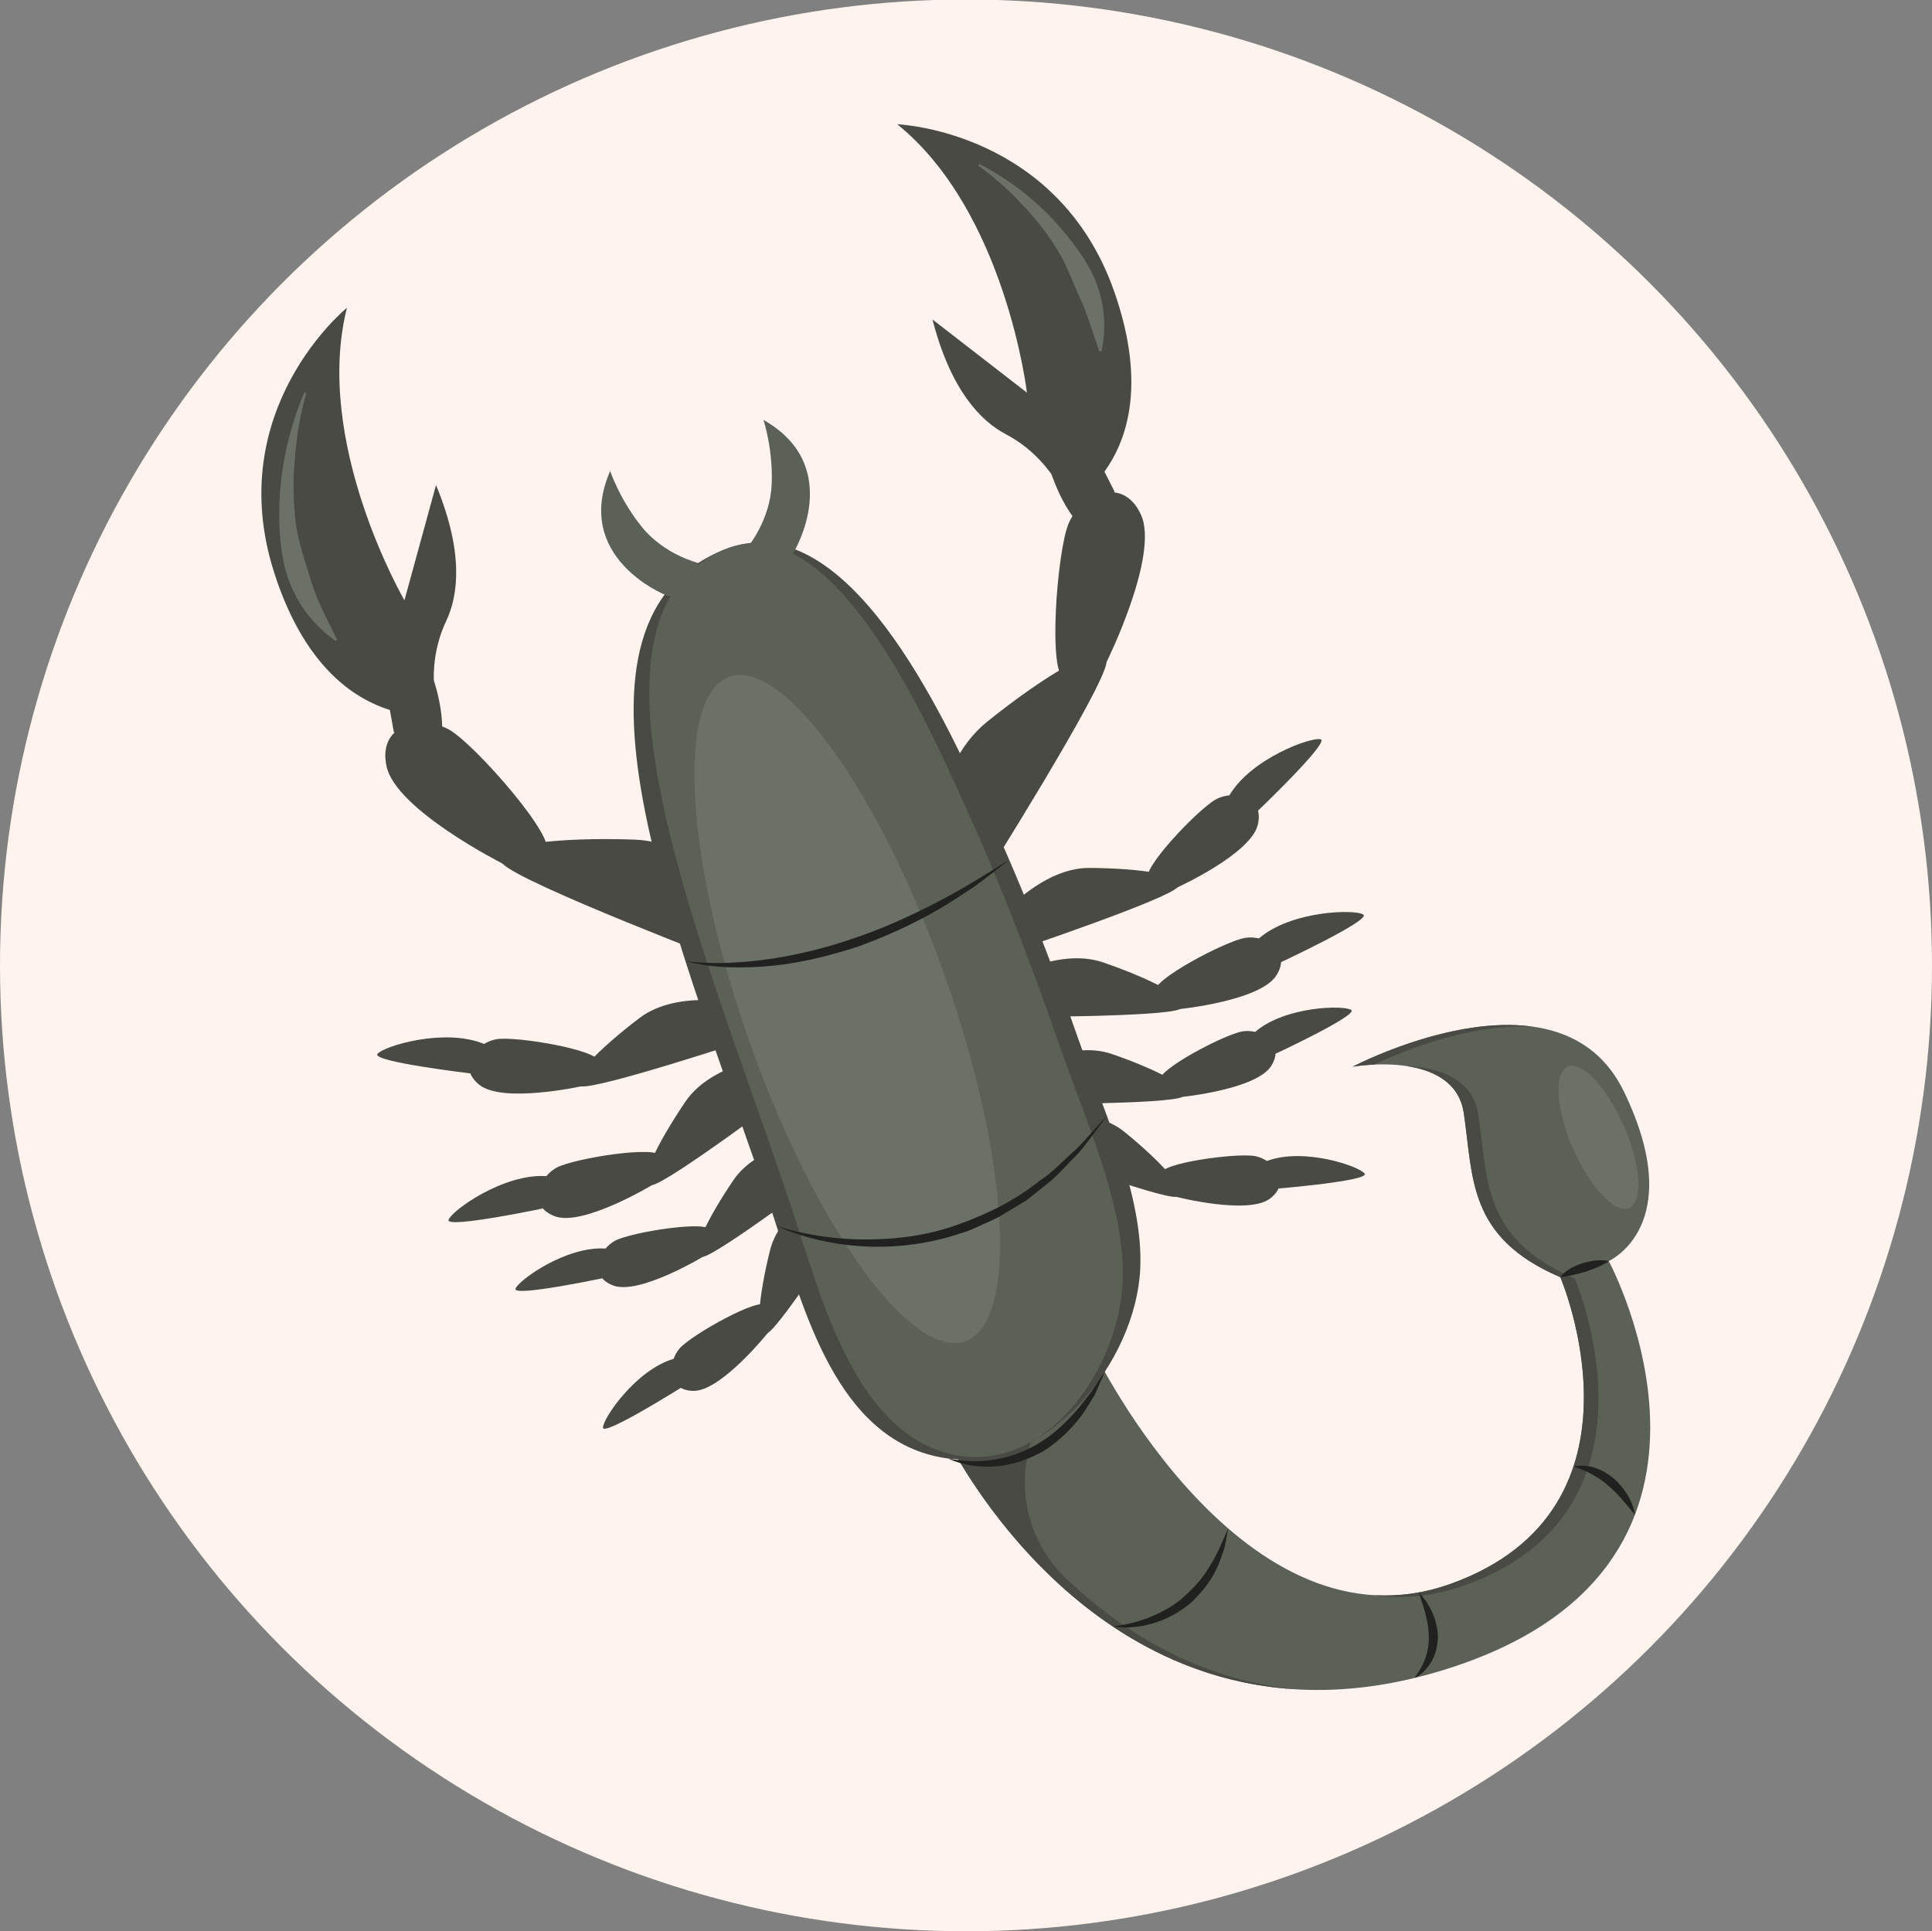<?xml version="1.0" encoding="UTF-8"?>
<svg xmlns="http://www.w3.org/2000/svg" xmlns:xlink="http://www.w3.org/1999/xlink" version="1.1" id="Layer_1" x="0px" y="0px" viewBox="0 0 450 449.88" style="enable-background:new 0 0 450 449.88;" xml:space="preserve">
<rect x="0" y="0" width="450" height="449.88" fill="#808080" stroke="none"/>
<style type="text/css">
	.st0{fill:#FFF4ED;}
	.st1{fill:#5C6156;}
	.st2{fill:#4A4A45;}
	.st3{fill:#21221F;}
	.st4{fill:#6C7168;}
</style>
<g>
	<circle class="st0" cx="225" cy="224.88" r="225"></circle>
	<g>
		<path class="st1" d="M219.73,333.56c0,0,36.9,79.19,115.41,55.79c78.51-23.41,39.57-95.59,39.57-95.59s18.59-8.27,3.55-39.45    s-63.2-5.83-63.2-5.83s23.66-4.18,25.89,10.85s0.83,28.92,22.48,38.19c0,0,23.06,53.82-25.38,71.37s-83.02-53.65-83.02-53.65    L219.73,333.56z"></path>
		<g>
			<path class="st2" d="M341.44,369.21c48.44-17.55,25.38-71.37,25.38-71.37c-21.65-9.27-20.25-23.16-22.48-38.19     c-1.3-8.75-9.85-10.98-16.78-11.32c6.08,0.89,12.3,3.64,13.39,11c2.23,15.03,0.83,28.92,22.48,38.19c0,0,23.06,53.82-25.38,71.37     c-6.34,2.3-12.43,3.04-18.24,2.66C326.63,372.53,333.87,371.95,341.44,369.21z"></path>
			<path class="st2" d="M248.4,367.77c-15.68-14.91-11.72-40.92,7.48-50.88l0,0c-0.55-1.05-0.84-1.65-0.84-1.65l-35.31,18.32     c0,0,26.34,56.51,81.84,59.94C278.8,391.16,261.14,379.89,248.4,367.77z"></path>
			<path class="st2" d="M357.11,239.17c-19.15-2.74-42.05,9.31-42.05,9.31s2.08-0.35,5.03-0.49     C325.24,245.53,341.84,238.3,357.11,239.17z"></path>
		</g>
		<g>
			<g>
				<g>
					<g>
						<path class="st2" d="M228.45,205.91c0,0,28.78-45.6,29.29-51.68c0.51-6.08-14.58,3.21-27.91,13.97s-13.33,34.27-13.33,34.27        L228.45,205.91z"></path>
						<path class="st2" d="M257.74,154.22c0,0,12.36-24.92,8-34.35c-4.35-9.43-14.08-4.36-16.82,2.02        c-2.74,6.38-4.97,36.07-0.81,36.18C252.26,158.18,257.74,154.22,257.74,154.22z"></path>
						<path class="st2" d="M259.63,114.59c0,0-15.25-30.86-17.11-28.17c-1.87,2.69-0.94,25.02,9.1,36.07L259.63,114.59z"></path>
					</g>
				</g>
				<path class="st2" d="M234.26,101.14c-5.7-3-12.8-10.09-17.07-26.72l22,17.04c0,0-4.96-42.12-30.2-62.51      c0,0,37.43,1.37,50.58,39.09c13.14,37.73-10.78,49.56-10.78,49.56l0,0C246.01,110.57,240.93,104.65,234.26,101.14z"></path>
			</g>
			<g>
				<g>
					<g>
						<path class="st2" d="M171.5,224.91c0,0-50.39-19.18-54.45-23.74c-4.06-4.56,13.59-6.19,30.71-5.59s31.24,19.4,31.24,19.4        L171.5,224.91z"></path>
						<path class="st2" d="M117.05,201.16c0,0-24.85-12.51-27.02-22.66c-2.18-10.15,8.64-11.94,14.67-8.48        c6.02,3.46,25.63,25.87,22.37,28.44C123.8,201.04,117.05,201.16,117.05,201.16z"></path>
						<path class="st2" d="M91.74,170.6c0,0-6.34-33.83-3.23-32.8s15.77,19.44,14.38,34.3L91.74,170.6z"></path>
					</g>
				</g>
				<path class="st2" d="M103.95,144.61c2.75-5.82,4.17-15.76-2.39-31.62l-7.36,26.84c0,0-21.33-36.66-13.39-68.13      c0,0-29.11,23.57-16.97,61.63c12.15,38.06,38.37,33.16,38.37,33.16l0,0C100.22,159.21,100.72,151.43,103.95,144.61z"></path>
			</g>
		</g>
		<g>
			<g>
				<g>
					<g>
						<path class="st2" d="M173.8,242.35c0,0-34.4,11.37-38.45,10.71c-4.05-0.66,4.46-8.99,13.63-15.94        c9.18-6.94,24.51-3.13,24.51-3.13L173.8,242.35z"></path>
						<path class="st2" d="M135.35,253.06c0,0-18.26,4.01-23.7-0.35c-5.44-4.37-0.56-9.89,4.05-10.64s24.33,2.61,23.72,5.34        C138.82,250.13,135.35,253.06,135.35,253.06z"></path>
						<path class="st2" d="M109.58,250.05c0,0-22.97-2.73-21.68-4.52c1.29-1.79,15.63-6.2,24.89-2.33L109.58,250.05z"></path>
					</g>
					<g>
						<path class="st2" d="M184.82,253.63c0,0-28.95,21.79-32.99,22.46c-4.04,0.68,1.35-9.94,7.81-19.46        c6.47-9.52,22.21-10.82,22.21-10.82L184.82,253.63z"></path>
						<path class="st2" d="M151.83,276.09c0,0-16.01,9.65-22.56,7.25s-3.7-9.19,0.43-11.37c4.12-2.18,23.88-5.31,24.18-2.54        C154.18,272.21,151.83,276.09,151.83,276.09z"></path>
						<path class="st2" d="M126.46,281.5c0,0-22.63,4.77-21.98,2.66c0.65-2.1,12.83-10.89,22.83-10.18L126.46,281.5z"></path>
					</g>
					<g>
						<path class="st2" d="M194.01,272.13c0,0-26.64,20.05-30.36,20.67s1.24-9.15,7.19-17.91s20.44-9.95,20.44-9.95L194.01,272.13z"></path>
						<path class="st2" d="M163.65,292.8c0,0-14.73,8.88-20.76,6.68s-3.4-8.46,0.39-10.47c3.8-2.01,21.98-4.89,22.25-2.34        C165.81,289.23,163.65,292.8,163.65,292.8z"></path>
						<path class="st2" d="M140.3,297.77c0,0-20.83,4.39-20.23,2.45c0.6-1.93,11.8-10.02,21.01-9.37L140.3,297.77z"></path>
					</g>
					<g>
						<path class="st2" d="M200.14,280.67c0,0-18.07,28.02-21.35,29.88c-3.28,1.87-2-9.02,0.56-19.29        c2.56-10.28,15.74-16.4,15.74-16.4L200.14,280.67z"></path>
						<path class="st2" d="M178.79,310.56c0,0-10.76,13.42-17.18,13.44c-6.42,0.01-6.11-6.76-3.25-9.96        c2.86-3.2,18.93-12.18,20.07-9.88C179.58,306.46,178.79,310.56,178.79,310.56z"></path>
						<path class="st2" d="M158.59,323.29c0,0-18.03,11.31-18.14,9.29s7.61-13.48,16.48-16.05L158.59,323.29z"></path>
					</g>
				</g>
			</g>
			<g>
				<g>
					<g>
						<path class="st2" d="M237.02,221.26c0,0,34.34-11.57,37.18-14.52c2.84-2.95-8.96-4.51-20.47-4.56        c-11.51-0.04-21.48,12.21-21.48,12.21L237.02,221.26z"></path>
						<path class="st2" d="M274.2,206.74c0,0,17.01-7.75,18.74-14.51c1.73-6.76-5.49-8.25-9.63-6.08        c-4.13,2.17-17.88,16.7-15.76,18.51C269.67,206.48,274.2,206.74,274.2,206.74z"></path>
						<path class="st2" d="M293,188.86c0,0,16.72-15.97,14.62-16.63s-16.23,4.43-21.3,13.08L293,188.86z"></path>
					</g>
					<g>
						<path class="st2" d="M234.98,236.9c0,0,36.23,0.04,39.87-1.85s-7.05-7.14-17.94-10.87c-10.89-3.73-24.26,4.69-24.26,4.69        L234.98,236.9z"></path>
						<path class="st2" d="M274.84,235.05c0,0,18.6-1.9,22.4-7.75s-2.56-9.57-7.17-8.84c-4.61,0.73-22.29,10.09-20.86,12.49        C270.64,233.35,274.84,235.05,274.84,235.05z"></path>
						<path class="st2" d="M298.38,224.13c0,0,20.96-9.78,19.18-11.07c-1.78-1.3-16.79-1-24.37,5.57L298.38,224.13z"></path>
					</g>
					<g>
						<path class="st2" d="M238.74,257.21c0,0,33.34,0.04,36.69-1.7s-6.49-6.57-16.5-10c-10.02-3.43-22.32,4.31-22.32,4.31        L238.74,257.21z"></path>
						<path class="st2" d="M275.43,255.51c0,0,17.11-1.74,20.61-7.13c3.5-5.38-2.36-8.8-6.6-8.13c-4.24,0.67-20.51,9.29-19.19,11.49        C271.56,253.95,275.43,255.51,275.43,255.51z"></path>
						<path class="st2" d="M297.09,245.47c0,0,19.29-9,17.65-10.19s-15.45-0.92-22.42,5.12L297.09,245.47z"></path>
					</g>
					<g>
						<path class="st2" d="M238.97,267.72c0,0,31.27,11.55,35.02,11.08c3.74-0.47-3.82-8.41-12.03-15.09s-22.44-3.66-22.44-3.66        L238.97,267.72z"></path>
						<path class="st2" d="M273.98,278.8c0,0,16.66,4.27,21.8,0.43c5.14-3.84,0.83-9.08-3.39-9.91c-4.21-0.84-22.46,1.63-21.98,4.16        C270.89,276,273.98,278.8,273.98,278.8z"></path>
						<path class="st2" d="M297.78,276.86c0,0,21.21-1.78,20.08-3.46s-14.18-6.21-22.81-2.94L297.78,276.86z"></path>
					</g>
				</g>
			</g>
		</g>
		<path class="st2" d="M220.84,339.75c-1.24-0.16-2.49-0.39-3.74-0.71c-23.41-5.93-30.52-36.37-37.09-56.07    c-20.34-60.97-54.88-136.69-11.73-154.79c28.86-12.11,51.91,39.98,60.69,58.59c8.55,18.13,15.77,36.88,22.38,55.79    c5.61,16.04,15.08,36.02,14.23,53.13C264.51,317.08,244.38,342.7,220.84,339.75z"></path>
		<path class="st1" d="M222.98,339.04c-1.12-0.2-2.24-0.47-3.38-0.83c-21.18-6.67-28.61-37.01-35.18-56.7    c-20.34-60.97-53.92-137.01-15.88-153.41c25.44-10.97,47.91,41.32,56.42,60.01c8.29,18.22,15.41,37,21.99,55.92    c5.58,16.05,14.76,36.12,14.59,53.01C261.33,318.14,244.18,342.77,222.98,339.04z"></path>
		<g>
			<g>
				<path class="st3" d="M220.84,339.75c7.5,1.55,15.23,0.19,21.43-3.76c3.16-1.91,5.85-4.5,8.35-7.28      c1.26-1.39,2.32-2.95,3.51-4.43c1.06-1.56,2.07-3.18,3.2-4.75c-0.7,1.78-1.53,3.52-2.3,5.3c-1.03,1.63-1.97,3.34-3.11,4.91      c-2.34,3.12-5.2,5.88-8.51,8.07c-3.42,1.98-7.21,3.41-11.15,3.74C228.34,341.91,224.34,341.39,220.84,339.75z"></path>
			</g>
			<g>
				<path class="st3" d="M259.17,378.87c3.19-0.37,6.27-1.14,9.13-2.35c2.84-1.23,5.57-2.73,7.78-4.87c2.29-2.02,4.31-4.39,5.86-7.1      c1.68-2.64,2.85-5.57,4.12-8.55c-0.24,1.58-0.54,3.18-0.91,4.77c-0.59,1.51-0.96,3.13-1.76,4.57c-1.33,3.02-3.52,5.61-5.9,7.92      C272.45,377.61,265.59,379.88,259.17,378.87z"></path>
			</g>
			<g>
				<path class="st3" d="M329.45,390.87c2.26-2.95,3.46-6.25,3.33-9.63c0.03-3.41-1.18-6.76-2.33-10.31      c0.65,0.68,1.19,1.43,1.8,2.17c0.46,0.81,0.95,1.63,1.37,2.49c0.75,1.75,1.22,3.66,1.31,5.64c-0.08,1.96-0.44,3.97-1.42,5.68      C332.55,388.61,331.18,390.08,329.45,390.87z"></path>
			</g>
			<g>
				<path class="st3" d="M380.81,352.86c-2.1-2.52-3.96-4.95-6.32-6.84c-1.07-1.07-2.37-1.82-3.67-2.58      c-1.3-0.79-2.77-1.24-4.32-1.85c1.61-0.28,3.35-0.22,4.96,0.33c1.61,0.52,3.11,1.41,4.42,2.47      C378.35,346.67,380.3,349.55,380.81,352.86z"></path>
			</g>
			<g>
				<path class="st3" d="M374.72,293.75c-1.75,1.28-3.63,1.82-5.46,2.52c-1.91,0.48-3.68,1.04-5.82,1.25c1.3-1.8,3.31-2.58,5.18-3.3      C370.59,293.74,372.58,293.29,374.72,293.75z"></path>
			</g>
		</g>
		<path class="st1" d="M154.82,138.52c0,0-21.45-8.68-12.7-28.81c0,0,2.26,6.78,7.48,13.16c5.22,6.37,13.03,8.28,13.03,8.28    S158.94,140.76,154.82,138.52z"></path>
		<path class="st1" d="M184.96,128.47c0,0,11.94-19.82-7.14-30.66c0,0,2.27,6.78,1.92,15.02s-5.45,14.45-5.45,14.45    S183,132.74,184.96,128.47z"></path>
		<path class="st4" d="M219.96,227.02c15.17,42.74,17.33,80.99,4.84,85.42c-12.5,4.43-34.92-26.62-50.09-69.36    s-17.33-80.99-4.84-85.42C182.37,153.22,204.79,184.28,219.96,227.02z"></path>
		<g>
			<path class="st3" d="M159.61,223.9c6.72,0.83,13.48,0.39,20.09-0.57c6.62-1.01,13.14-2.64,19.45-4.86     c6.35-2.13,12.47-4.91,18.45-7.97c6-3.05,11.71-6.62,17.46-10.2c-2.64,2.11-5.33,4.17-8.06,6.21c-2.87,1.81-5.64,3.79-8.61,5.45     c-5.89,3.41-12.13,6.22-18.54,8.55c-6.49,2.09-13.15,3.79-19.95,4.46C173.13,225.6,166.19,225.61,159.61,223.9z"></path>
		</g>
		<g>
			<path class="st3" d="M180.87,285.61c6.96,2.14,14.2,3.18,21.39,3.12c7.18-0.06,14.39-1.06,21.11-3.57     c6.71-2.39,13.24-5.62,18.84-10.16c3.05-1.95,5.45-4.7,8.2-7.06c2.6-2.52,4.86-5.37,7.4-8c-2.16,2.93-4.27,5.93-6.64,8.72     c-2.63,2.54-4.94,5.47-7.94,7.64c-1.43,1.16-2.86,2.34-4.34,3.43l-4.75,2.86c-1.54,1.04-3.26,1.74-4.95,2.51     c-1.7,0.74-3.34,1.62-5.13,2.1C210.06,291.99,194.27,291.44,180.87,285.61z"></path>
		</g>
		<path class="st4" d="M378.25,262.35c3.95,9.09,4.5,17.61,1.22,19.04s-9.14-4.78-13.1-13.87c-3.95-9.09-4.5-17.61-1.22-19.04    C368.43,247.06,374.3,253.27,378.25,262.35z"></path>
		<g>
			<path class="st4" d="M228.13,38.22c8.07,4.17,15.31,10.07,21.01,17.44c2.88,3.63,5.57,7.65,6.87,12.23     c1.42,4.52,1.52,9.43,0.56,13.98l-0.47,0.01c-1.65-4.4-2.69-8.51-4.54-12.42c-1.79-3.85-3.12-7.98-5.52-11.65     c-2.31-3.69-5.04-7.17-8.12-10.36c-3.03-3.23-6.37-6.25-10.03-8.83L228.13,38.22z"></path>
		</g>
		<g>
			<path class="st4" d="M71.32,91.62c-1.4,4.86-2.21,9.88-2.62,14.87c-0.47,4.99-0.44,9.99,0.13,14.88     c0.57,4.93,2.28,9.49,3.66,14.07c1.43,4.65,3.72,8.85,6.03,13.56l-0.35,0.32c-4.28-3-7.88-7.23-10.07-12.13     c-2.25-4.9-2.87-10.32-3.04-15.54c-0.28-10.5,1.84-20.79,5.82-30.22L71.32,91.62z"></path>
		</g>
	</g>
</g>
</svg>
